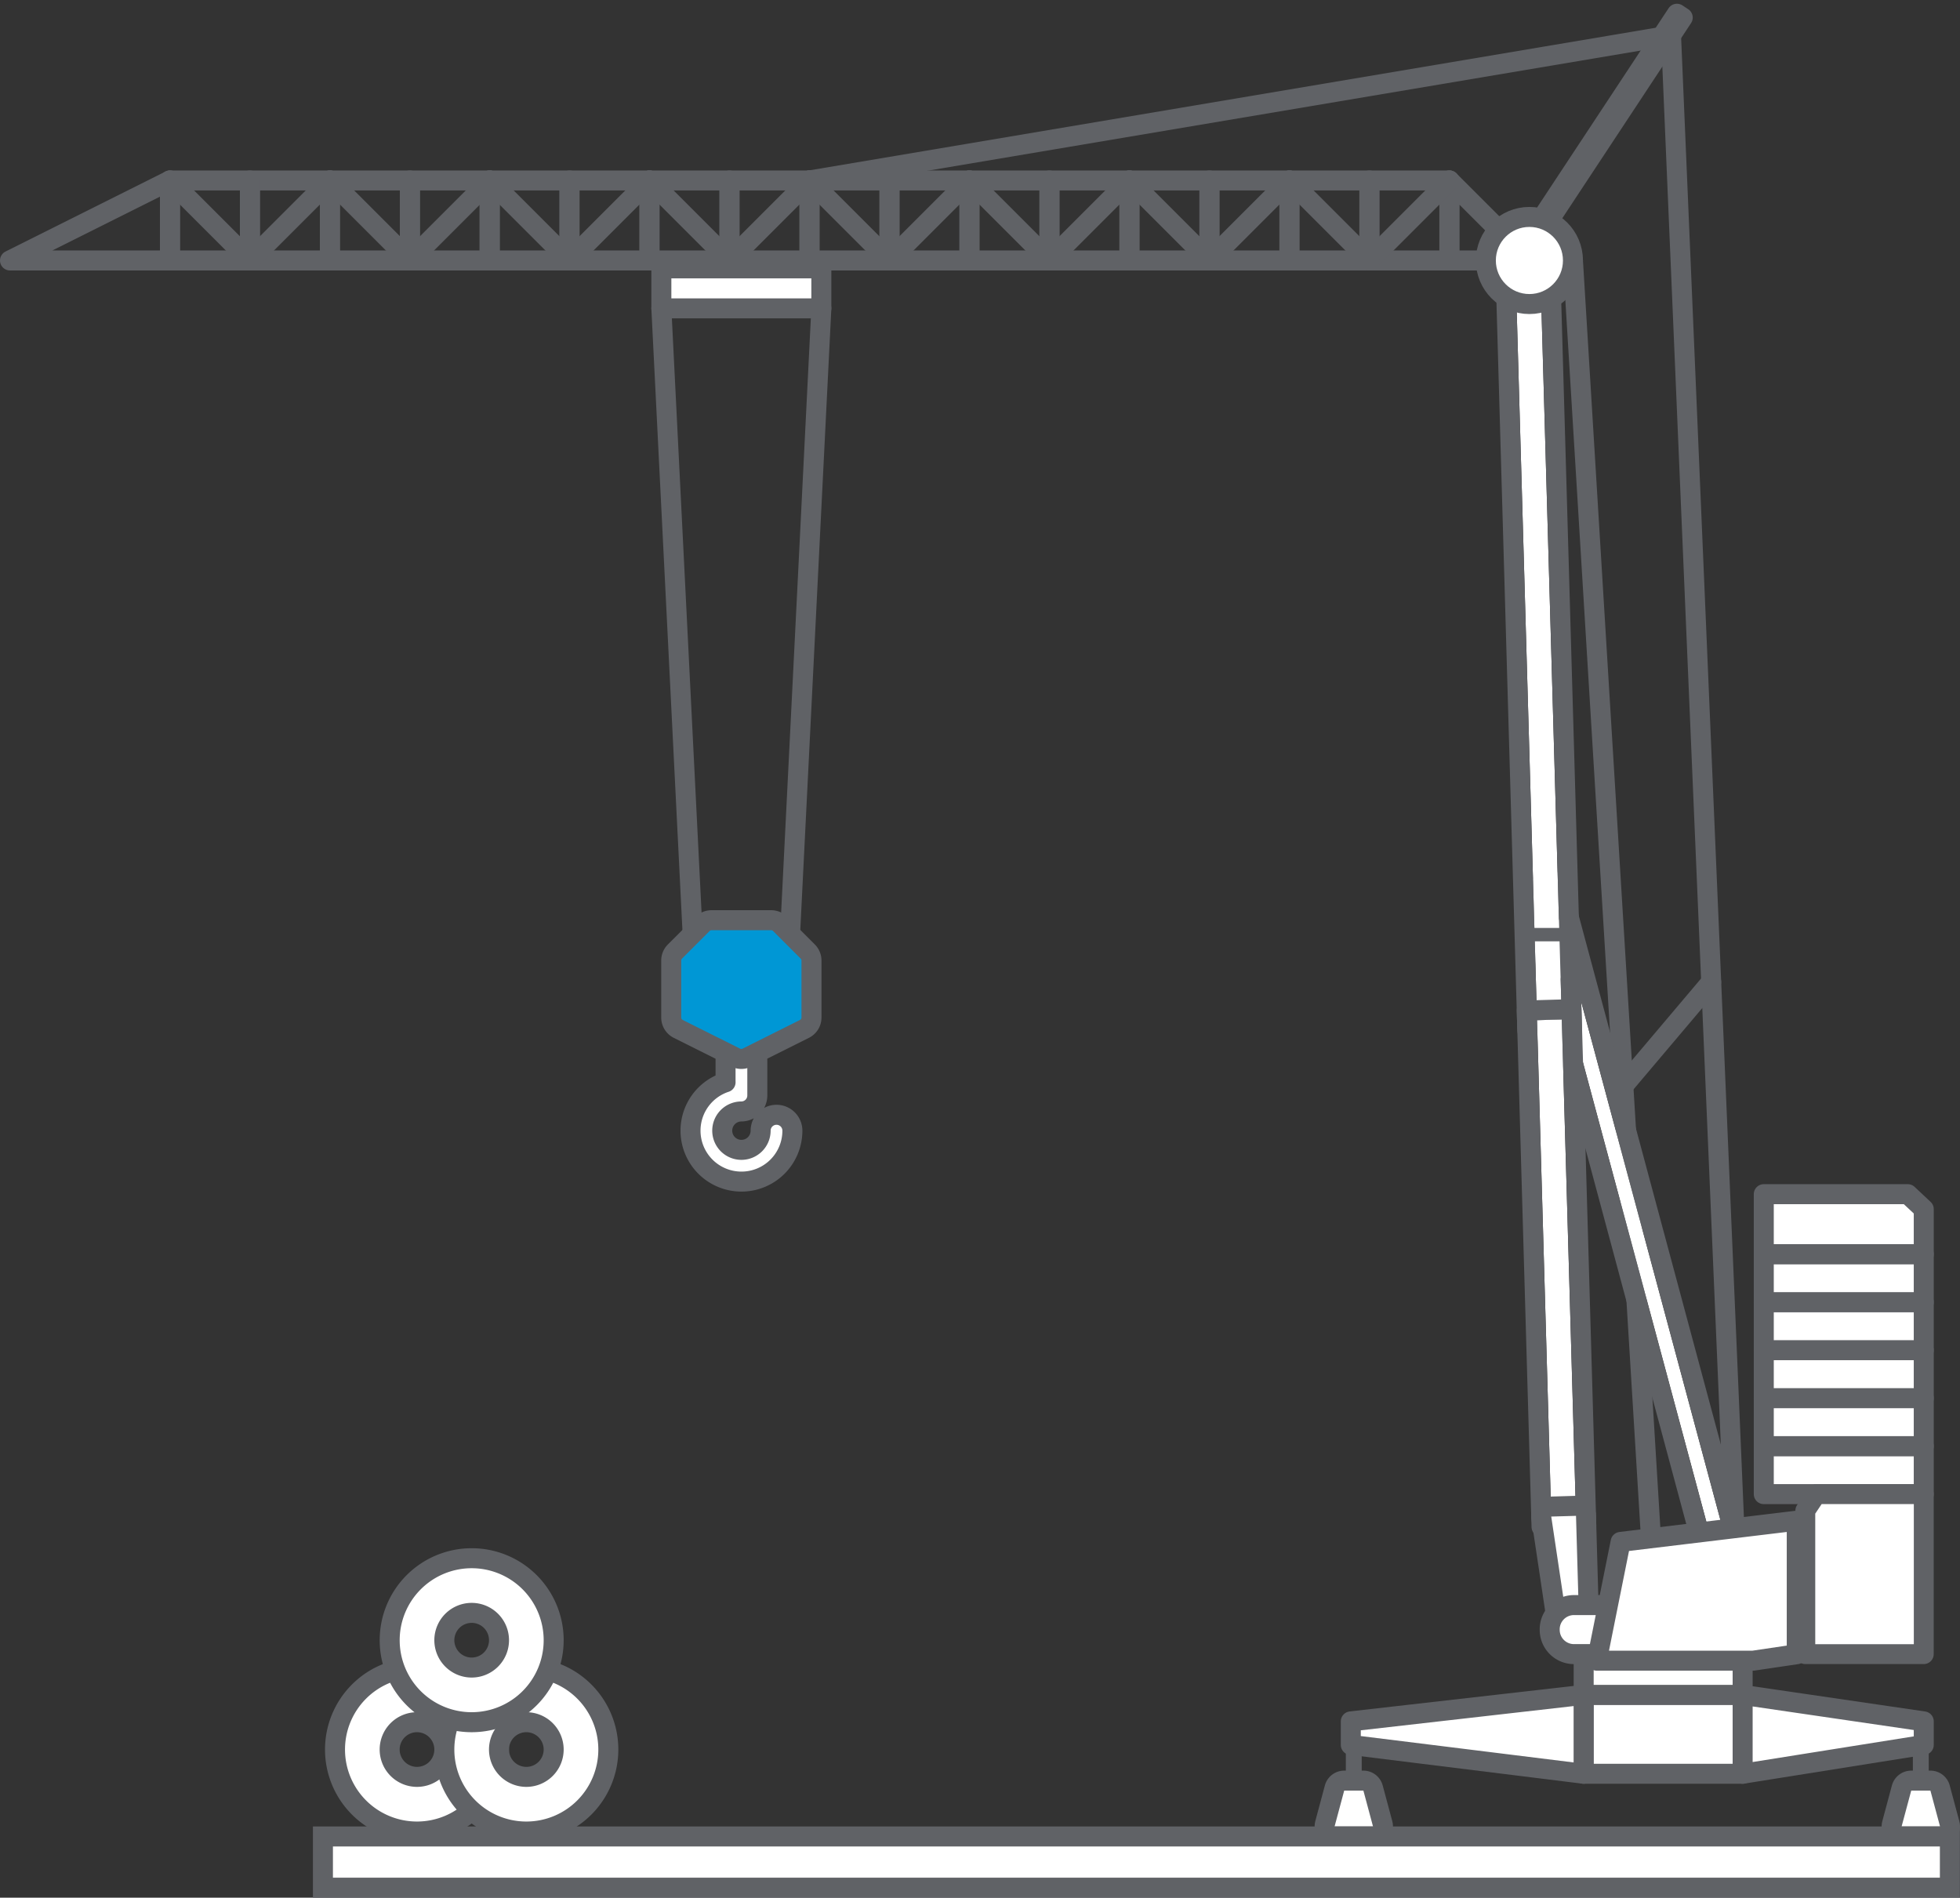 <?xml version="1.0" encoding="UTF-8"?>
<svg xmlns="http://www.w3.org/2000/svg" width="98.009" height="94.896" viewBox="0 0 98.009 94.896">
  <rect x="0" y="0" width="98.009" height="94.896" fill="#333333" stroke="none"/>
  <g id="Grupo_3240" data-name="Grupo 3240" transform="translate(2335.546 -1112.668)">
    <g id="Grupo_3238" data-name="Grupo 3238">
      <line id="Línea_289" data-name="Línea 289" x1="3.97" y1="65.011" transform="translate(-2256.892 1125.693)" fill="#fff" stroke="#606266" stroke-linecap="round" stroke-linejoin="round" stroke-width="1"/>
      <g id="Rectángulo_22272" data-name="Rectángulo 22272" transform="translate(-2248.986 1190.656) rotate(164.964)" fill="#fff" stroke="#606266" stroke-linecap="round" stroke-linejoin="round" stroke-width="1">
        <rect width="0.701" height="34.444" stroke="none"/>
        <rect x="-0.5" y="-0.5" width="1.701" height="35.444" fill="none"/>
      </g>
      <rect id="Rectángulo_22273" data-name="Rectángulo 22273" width="0.294" height="2.315" transform="translate(-2239.35 1202.21) rotate(-180)" fill="#fff" stroke="#606266" stroke-linecap="round" stroke-linejoin="round" stroke-width="0.5"/>
      <rect id="Rectángulo_22274" data-name="Rectángulo 22274" width="0.294" height="2.315" transform="translate(-2267.704 1202.21) rotate(-180)" fill="#fff" stroke="#606266" stroke-linecap="round" stroke-linejoin="round" stroke-width="0.5"/>
      <line id="Línea_290" data-name="Línea 290" x1="1.606" y2="32.138" transform="translate(-2296.081 1128.088)" fill="#fff" stroke="#606266" stroke-linecap="round" stroke-linejoin="round" stroke-width="1"/>
      <line id="Línea_291" data-name="Línea 291" x2="1.606" y2="32.138" transform="translate(-2302.475 1128.088)" fill="#fff" stroke="#606266" stroke-linecap="round" stroke-linejoin="round" stroke-width="1"/>
      <path id="Trazado_5111" data-name="Trazado 5111" d="M-2302.475,1126.088h8v2h-8Z" fill="#fff" stroke="#606266" stroke-linecap="round" stroke-linejoin="round" stroke-width="1"/>
      <rect id="Rectángulo_22275" data-name="Rectángulo 22275" width="7.949" height="3.945" transform="translate(-2248.406 1201.367) rotate(-180)" fill="#fff" stroke="#606266" stroke-linecap="round" stroke-linejoin="round" stroke-width="1"/>
      <rect id="Rectángulo_22276" data-name="Rectángulo 22276" width="7.949" height="2.944" transform="translate(-2248.406 1197.422) rotate(-180)" fill="#fff" stroke="#606266" stroke-linecap="round" stroke-linejoin="round" stroke-width="1"/>
      <path id="Trazado_5259" data-name="Trazado 5259" d="M-2239.349,1198.748l-9.057-1.326v3.945l9.057-1.443Z" fill="#fff" stroke="#606266" stroke-linecap="round" stroke-linejoin="round" stroke-width="1"/>
      <path id="Trazado_5260" data-name="Trazado 5260" d="M-2268,1198.748l11.642-1.326v3.945l-11.642-1.443Z" fill="#fff" stroke="#606266" stroke-linecap="round" stroke-linejoin="round" stroke-width="1"/>
      <g id="Trazado_5261" data-name="Trazado 5261" fill="#fff" stroke-linecap="round" stroke-linejoin="round">
        <path d="M -2237.885 1204.499 L -2238.536 1204.499 L -2239.496 1204.499 L -2240.456 1204.499 L -2241.108 1204.499 L -2240.939 1203.87 L -2240.459 1202.08 L -2240.36 1201.71 L -2239.976 1201.71 L -2239.496 1201.71 L -2239.016 1201.71 L -2238.633 1201.71 L -2238.533 1202.08 L -2238.053 1203.87 L -2237.885 1204.499 Z" stroke="none"/>
        <path d="M -2238.536 1203.999 L -2239.016 1202.21 L -2239.496 1202.21 L -2239.976 1202.21 L -2240.456 1203.999 L -2239.496 1203.999 L -2238.536 1203.999 M -2238.536 1204.999 L -2239.496 1204.999 L -2240.456 1204.999 C -2240.767 1204.999 -2241.06 1204.854 -2241.25 1204.608 C -2241.439 1204.361 -2241.502 1204.04 -2241.422 1203.74 L -2240.942 1201.951 C -2240.825 1201.514 -2240.428 1201.21 -2239.976 1201.21 L -2239.496 1201.21 L -2239.016 1201.21 C -2238.564 1201.21 -2238.168 1201.514 -2238.051 1201.951 L -2237.571 1203.74 C -2237.49 1204.04 -2237.554 1204.361 -2237.743 1204.608 C -2237.932 1204.854 -2238.225 1204.999 -2238.536 1204.999 Z" stroke="none" fill="#606266"/>
      </g>
      <g id="Trazado_5262" data-name="Trazado 5262" fill="#fff" stroke-linecap="round" stroke-linejoin="round">
        <path d="M -2266.239 1204.499 L -2266.89 1204.499 L -2267.85 1204.499 L -2268.81 1204.499 L -2269.462 1204.499 L -2269.293 1203.87 L -2268.813 1202.08 L -2268.714 1201.71 L -2268.33 1201.71 L -2267.85 1201.71 L -2267.37 1201.71 L -2266.987 1201.71 L -2266.887 1202.08 L -2266.407 1203.87 L -2266.239 1204.499 Z" stroke="none"/>
        <path d="M -2266.89 1203.999 L -2267.37 1202.21 L -2267.85 1202.21 L -2268.33 1202.21 L -2268.81 1203.999 L -2267.85 1203.999 L -2266.89 1203.999 M -2266.89 1204.999 L -2267.85 1204.999 L -2268.81 1204.999 C -2269.121 1204.999 -2269.414 1204.854 -2269.604 1204.608 C -2269.793 1204.361 -2269.856 1204.04 -2269.776 1203.74 L -2269.296 1201.951 C -2269.179 1201.514 -2268.782 1201.21 -2268.33 1201.21 L -2267.85 1201.21 L -2267.37 1201.21 C -2266.918 1201.21 -2266.522 1201.514 -2266.405 1201.951 L -2265.925 1203.74 C -2265.844 1204.04 -2265.908 1204.361 -2266.097 1204.608 C -2266.286 1204.854 -2266.579 1204.999 -2266.89 1204.999 Z" stroke="none" fill="#606266"/>
      </g>
      <rect id="Rectángulo_22277" data-name="Rectángulo 22277" width="8" height="2.4" transform="translate(-2239.349 1187.384) rotate(-180)" fill="#fff" stroke="#606266" stroke-linecap="round" stroke-linejoin="round" stroke-width="1"/>
      <rect id="Rectángulo_22278" data-name="Rectángulo 22278" width="8" height="2.4" transform="translate(-2239.349 1184.984) rotate(-180)" fill="#fff" stroke="#606266" stroke-linecap="round" stroke-linejoin="round" stroke-width="1"/>
      <rect id="Rectángulo_22279" data-name="Rectángulo 22279" width="8" height="2.4" transform="translate(-2239.349 1182.584) rotate(-180)" fill="#fff" stroke="#606266" stroke-linecap="round" stroke-linejoin="round" stroke-width="1"/>
      <rect id="Rectángulo_22280" data-name="Rectángulo 22280" width="8" height="2.4" transform="translate(-2239.349 1180.184) rotate(-180)" fill="#fff" stroke="#606266" stroke-linecap="round" stroke-linejoin="round" stroke-width="1"/>
      <rect id="Rectángulo_22281" data-name="Rectángulo 22281" width="8" height="2.4" transform="translate(-2239.349 1177.784) rotate(-180)" fill="#fff" stroke="#606266" stroke-linecap="round" stroke-linejoin="round" stroke-width="1"/>
      <rect id="Rectángulo_22282" data-name="Rectángulo 22282" width="0.738" height="0.185" transform="translate(-2250.17 1189.448) rotate(-180)" fill="#fff" stroke="#606266" stroke-linecap="round" stroke-linejoin="round" stroke-width="0.5"/>
      <g id="Rectángulo_22283" data-name="Rectángulo 22283" transform="translate(-2257.449 1163.649) rotate(178.359)" fill="#fff" stroke="#606266" stroke-linecap="round" stroke-linejoin="round" stroke-width="1">
        <rect width="1.239" height="37.03" stroke="none"/>
        <rect x="-0.5" y="-0.5" width="2.239" height="38.03" fill="none"/>
      </g>
      <g id="Rectángulo_22284" data-name="Rectángulo 22284" transform="translate(-2256.738 1188.47) rotate(178.359)" fill="#fff" stroke="#606266" stroke-linecap="round" stroke-linejoin="round" stroke-width="1">
        <rect width="1.239" height="24.832" stroke="none"/>
        <rect x="-0.5" y="-0.5" width="2.239" height="25.832" fill="none"/>
      </g>
      <g id="Trazado_5263" data-name="Trazado 5263" fill="#fff" stroke-linecap="round" stroke-linejoin="round">
        <path d="M -2257.661 1193.994 L -2257.727 1193.556 L -2258.471 1188.579 L -2258.554 1188.022 L -2257.991 1188.006 L -2256.752 1187.97 L -2256.252 1187.956 L -2256.238 1188.456 L -2256.095 1193.449 L -2256.081 1193.949 L -2256.581 1193.963 L -2257.218 1193.981 L -2257.661 1193.994 Z" stroke="none"/>
        <path d="M -2257.232 1193.482 L -2256.595 1193.463 L -2256.738 1188.47 L -2257.977 1188.505 L -2257.232 1193.482 M -2257.233 1194.482 C -2257.726 1194.482 -2258.148 1194.12 -2258.221 1193.63 L -2258.966 1188.653 C -2259.008 1188.37 -2258.927 1188.083 -2258.743 1187.864 C -2258.56 1187.644 -2258.291 1187.514 -2258.005 1187.506 L -2256.767 1187.47 C -2256.757 1187.47 -2256.747 1187.47 -2256.738 1187.47 C -2256.198 1187.47 -2255.754 1187.899 -2255.739 1188.442 L -2255.596 1193.435 C -2255.588 1193.7 -2255.686 1193.957 -2255.868 1194.15 C -2256.05 1194.343 -2256.302 1194.455 -2256.567 1194.463 L -2257.204 1194.481 C -2257.213 1194.481 -2257.223 1194.482 -2257.233 1194.482 Z" stroke="none" fill="#606266"/>
      </g>
      <line id="Línea_292" data-name="Línea 292" x1="4.393" y2="5.196" transform="translate(-2254.371 1161.775)" fill="#fff" stroke="#606266" stroke-linecap="round" stroke-linejoin="round" stroke-width="1"/>
      <rect id="Rectángulo_22285" data-name="Rectángulo 22285" width="1.981" height="0.669" transform="translate(-2259.366 1159.071)" fill="#606266"/>
      <g id="Grupo_3237" data-name="Grupo 3237">
        <g id="Grupo_3236" data-name="Grupo 3236">
          <rect id="Rectángulo_22286" data-name="Rectángulo 22286" width="4" height="4" transform="translate(-2263.07 1121.693) rotate(90)" fill="none" stroke="#606266" stroke-linecap="round" stroke-linejoin="round" stroke-width="1"/>
          <path id="Trazado_5264" data-name="Trazado 5264" d="M-2259.07,1125.693l-4-4v4Z" fill="none" stroke="#606266" stroke-linecap="round" stroke-linejoin="round" stroke-width="1"/>
          <rect id="Rectángulo_22287" data-name="Rectángulo 22287" width="4" height="4" transform="translate(-2267.07 1121.693) rotate(90)" fill="none" stroke="#606266" stroke-linecap="round" stroke-linejoin="round" stroke-width="1"/>
          <rect id="Rectángulo_22288" data-name="Rectángulo 22288" width="4" height="4" transform="translate(-2271.069 1121.693) rotate(90)" fill="none" stroke="#606266" stroke-linecap="round" stroke-linejoin="round" stroke-width="1"/>
          <rect id="Rectángulo_22289" data-name="Rectángulo 22289" width="4" height="4" transform="translate(-2275.069 1121.693) rotate(90)" fill="none" stroke="#606266" stroke-linecap="round" stroke-linejoin="round" stroke-width="1"/>
          <rect id="Rectángulo_22290" data-name="Rectángulo 22290" width="4" height="4" transform="translate(-2279.069 1121.693) rotate(90)" fill="none" stroke="#606266" stroke-linecap="round" stroke-linejoin="round" stroke-width="1"/>
          <rect id="Rectángulo_22291" data-name="Rectángulo 22291" width="4" height="4" transform="translate(-2283.069 1121.693) rotate(90)" fill="none" stroke="#606266" stroke-linecap="round" stroke-linejoin="round" stroke-width="1"/>
          <rect id="Rectángulo_22292" data-name="Rectángulo 22292" width="4" height="4" transform="translate(-2287.069 1121.693) rotate(90)" fill="none" stroke="#606266" stroke-linecap="round" stroke-linejoin="round" stroke-width="1"/>
          <rect id="Rectángulo_22293" data-name="Rectángulo 22293" width="4" height="4" transform="translate(-2291.066 1121.693) rotate(90)" fill="none" stroke="#606266" stroke-linecap="round" stroke-linejoin="round" stroke-width="1"/>
          <rect id="Rectángulo_22294" data-name="Rectángulo 22294" width="4" height="4" transform="translate(-2295.069 1121.693) rotate(90)" fill="none" stroke="#606266" stroke-linecap="round" stroke-linejoin="round" stroke-width="1"/>
          <rect id="Rectángulo_22295" data-name="Rectángulo 22295" width="4" height="4" transform="translate(-2299.069 1121.693) rotate(90)" fill="none" stroke="#606266" stroke-linecap="round" stroke-linejoin="round" stroke-width="1"/>
          <rect id="Rectángulo_22296" data-name="Rectángulo 22296" width="4" height="4" transform="translate(-2303.069 1121.693) rotate(90)" fill="none" stroke="#606266" stroke-linecap="round" stroke-linejoin="round" stroke-width="1"/>
          <rect id="Rectángulo_22297" data-name="Rectángulo 22297" width="4" height="4" transform="translate(-2307.069 1121.693) rotate(90)" fill="none" stroke="#606266" stroke-linecap="round" stroke-linejoin="round" stroke-width="1"/>
          <path id="Trazado_5265" data-name="Trazado 5265" d="M-2327.046,1125.693v-4l-8,4Z" fill="none" stroke="#606266" stroke-linecap="round" stroke-linejoin="round" stroke-width="1"/>
          <line id="Línea_293" data-name="Línea 293" x1="4" y2="4" transform="translate(-2267.07 1121.693)" fill="none" stroke="#606266" stroke-linecap="round" stroke-linejoin="round" stroke-width="1"/>
          <line id="Línea_294" data-name="Línea 294" x2="4" y2="4" transform="translate(-2271.063 1121.693)" fill="none" stroke="#606266" stroke-linecap="round" stroke-linejoin="round" stroke-width="1"/>
          <line id="Línea_295" data-name="Línea 295" x1="4" y2="4" transform="translate(-2275.073 1121.693)" fill="none" stroke="#606266" stroke-linecap="round" stroke-linejoin="round" stroke-width="1"/>
          <line id="Línea_296" data-name="Línea 296" x2="4" y2="4" transform="translate(-2279.066 1121.693)" fill="none" stroke="#606266" stroke-linecap="round" stroke-linejoin="round" stroke-width="1"/>
          <line id="Línea_297" data-name="Línea 297" x1="4" y2="4" transform="translate(-2283.073 1121.693)" fill="none" stroke="#606266" stroke-linecap="round" stroke-linejoin="round" stroke-width="1"/>
          <line id="Línea_298" data-name="Línea 298" x2="4" y2="4" transform="translate(-2287.066 1121.693)" fill="none" stroke="#606266" stroke-linecap="round" stroke-linejoin="round" stroke-width="1"/>
          <line id="Línea_299" data-name="Línea 299" x1="4" y2="4" transform="translate(-2291.073 1121.693)" fill="none" stroke="#606266" stroke-linecap="round" stroke-linejoin="round" stroke-width="1"/>
          <line id="Línea_300" data-name="Línea 300" x1="4" y1="4" transform="translate(-2295.069 1121.693)" fill="none" stroke="#606266" stroke-linecap="round" stroke-linejoin="round" stroke-width="1"/>
          <line id="Línea_301" data-name="Línea 301" x1="4" y2="4" transform="translate(-2299.073 1121.693)" fill="none" stroke="#606266" stroke-linecap="round" stroke-linejoin="round" stroke-width="1"/>
          <line id="Línea_302" data-name="Línea 302" x2="4" y2="4" transform="translate(-2303.066 1121.693)" fill="none" stroke="#606266" stroke-linecap="round" stroke-linejoin="round" stroke-width="1"/>
          <line id="Línea_303" data-name="Línea 303" x1="4" y2="4" transform="translate(-2307.073 1121.693)" fill="none" stroke="#606266" stroke-linecap="round" stroke-linejoin="round" stroke-width="1"/>
          <line id="Línea_304" data-name="Línea 304" x2="4" y2="4" transform="translate(-2311.066 1121.693)" fill="none" stroke="#606266" stroke-linecap="round" stroke-linejoin="round" stroke-width="1"/>
          <rect id="Rectángulo_22298" data-name="Rectángulo 22298" width="4" height="4" transform="translate(-2311.049 1121.693) rotate(90)" fill="none" stroke="#606266" stroke-linecap="round" stroke-linejoin="round" stroke-width="1"/>
          <rect id="Rectángulo_22299" data-name="Rectángulo 22299" width="4" height="4" transform="translate(-2315.049 1121.693) rotate(90)" fill="none" stroke="#606266" stroke-linecap="round" stroke-linejoin="round" stroke-width="1"/>
          <rect id="Rectángulo_22300" data-name="Rectángulo 22300" width="4" height="4" transform="translate(-2319.049 1121.693) rotate(90)" fill="none" stroke="#606266" stroke-linecap="round" stroke-linejoin="round" stroke-width="1"/>
          <rect id="Rectángulo_22301" data-name="Rectángulo 22301" width="4" height="4" transform="translate(-2323.049 1121.693) rotate(90)" fill="none" stroke="#606266" stroke-linecap="round" stroke-linejoin="round" stroke-width="1"/>
          <line id="Línea_305" data-name="Línea 305" x1="4" y2="4" transform="translate(-2315.049 1121.693)" fill="none" stroke="#606266" stroke-linecap="round" stroke-linejoin="round" stroke-width="1"/>
          <line id="Línea_306" data-name="Línea 306" x2="4" y2="4" transform="translate(-2319.042 1121.693)" fill="none" stroke="#606266" stroke-linecap="round" stroke-linejoin="round" stroke-width="1"/>
          <line id="Línea_307" data-name="Línea 307" x1="4" y2="4" transform="translate(-2323.052 1121.693)" fill="none" stroke="#606266" stroke-linecap="round" stroke-linejoin="round" stroke-width="1"/>
          <line id="Línea_308" data-name="Línea 308" x2="4" y2="4" transform="translate(-2327.046 1121.693)" fill="none" stroke="#606266" stroke-linecap="round" stroke-linejoin="round" stroke-width="1"/>
        </g>
        <rect id="Rectángulo_22302" data-name="Rectángulo 22302" width="0.347" height="14.434" transform="matrix(-0.835, -0.551, 0.551, -0.835, -2259.355, 1125.599)" fill="#fff" stroke="#606266" stroke-linecap="round" stroke-linejoin="round" stroke-width="1"/>
        <path id="Trazado_5266" data-name="Trazado 5266" d="M-2295.066,1121.693l43.079-7.259,3.238,76.316" fill="none" stroke="#606266" stroke-linecap="round" stroke-linejoin="round" stroke-width="1"/>
        <circle id="Elipse_315" data-name="Elipse 315" cx="2.178" cy="2.178" r="2.178" transform="translate(-2261.247 1123.516)" fill="#fff" stroke="#606266" stroke-linecap="round" stroke-linejoin="round" stroke-width="1"/>
      </g>
      <path id="Trazado_5267" data-name="Trazado 5267" d="M-2245.272,1188.208v7.177h5.923v-8h-5.372Z" fill="#fff" stroke="#606266" stroke-linecap="round" stroke-linejoin="round" stroke-width="0.994"/>
      <path id="Trazado_5268" data-name="Trazado 5268" d="M-2258.054,1194.146v.025a1.213,1.213,0,0,0,1.212,1.213h1.267l.492-2.452h-1.759A1.213,1.213,0,0,0-2258.054,1194.146Z" fill="#fff" stroke="#606266" stroke-linecap="round" stroke-linejoin="round" stroke-width="1"/>
      <path id="Trazado_5269" data-name="Trazado 5269" d="M-2255.7,1195.712h7.823l2.177-.322v-6.678l-8.807,1.061-.657,3.271-.452,2.254Z" fill="#fff" stroke="#606266" stroke-linecap="round" stroke-linejoin="round" stroke-width="1"/>
      <path id="Trazado_5270" data-name="Trazado 5270" d="M-2247.349,1172.384v3h8v-2.25l-.8-.75Z" fill="#fff" stroke="#606266" stroke-linecap="round" stroke-linejoin="round" stroke-width="1"/>
      <path id="Trazado_5124" data-name="Trazado 5124" d="M-2299.265,1166.784V1165.7a.793.793,0,0,1,.794-.794.794.794,0,0,1,.794.794v1.754a.8.8,0,0,1-.794.794h0a.96.96,0,0,0-.96.96.96.96,0,0,0,.96.96.96.96,0,0,0,.96-.96.793.793,0,0,1,.794-.794.794.794,0,0,1,.794.794h0a2.546,2.546,0,0,1-2.547,2.547,2.547,2.547,0,0,1-2.547-2.547,2.546,2.546,0,0,1,1.753-2.42Z" fill="#fff" stroke="#606266" stroke-linejoin="round" stroke-width="1"/>
      <path id="Trazado_5134" data-name="Trazado 5134" d="M-2295.154,1160.251l-1.381-1.381a.636.636,0,0,0-.449-.186h-2.981a.634.634,0,0,0-.449.186l-1.382,1.381a.635.635,0,0,0-.186.449v2.851a.635.635,0,0,0,.351.568l2.872,1.436a.638.638,0,0,0,.568,0l2.872-1.436a.635.635,0,0,0,.351-.568V1160.7A.635.635,0,0,0-2295.154,1160.251Z" fill="#0097d5" stroke="#606266" stroke-linejoin="round" stroke-width="1"/>
    </g>
    <rect id="Rectángulo_22113" data-name="Rectángulo 22113" width="81.355" height="2.562" transform="translate(-2319.398 1204.502)" fill="#fff" stroke="#606266" stroke-miterlimit="10" stroke-width="1"/>
    <g id="Grupo_3239" data-name="Grupo 3239">
      <path id="Trazado_5146" data-name="Trazado 5146" d="M-2314.694,1204.256a4.1,4.1,0,0,1-4.1-4.1,4.1,4.1,0,0,1,4.1-4.1,4.1,4.1,0,0,1,4.1,4.1h0A4.1,4.1,0,0,1-2314.694,1204.256Zm0-5.467a1.367,1.367,0,0,0-1.367,1.367,1.367,1.367,0,0,0,1.367,1.367,1.367,1.367,0,0,0,1.367-1.367,1.367,1.367,0,0,0-1.367-1.367Z" fill="#fff" stroke="#606266" stroke-miterlimit="10" stroke-width="1"/>
      <path id="Trazado_5147" data-name="Trazado 5147" d="M-2309.227,1204.256a4.1,4.1,0,0,1-4.1-4.1,4.1,4.1,0,0,1,4.1-4.1,4.1,4.1,0,0,1,4.1,4.1h0A4.1,4.1,0,0,1-2309.227,1204.256Zm0-5.467a1.367,1.367,0,0,0-1.367,1.367,1.367,1.367,0,0,0,1.367,1.367,1.367,1.367,0,0,0,1.367-1.367,1.367,1.367,0,0,0-1.367-1.367Z" fill="#fff" stroke="#606266" stroke-miterlimit="10" stroke-width="1"/>
      <path id="Trazado_5148" data-name="Trazado 5148" d="M-2311.96,1198.789a4.1,4.1,0,0,1-4.1-4.1,4.1,4.1,0,0,1,4.1-4.1,4.1,4.1,0,0,1,4.1,4.1h0A4.1,4.1,0,0,1-2311.96,1198.789Zm0-5.467a1.367,1.367,0,0,0-1.367,1.367,1.367,1.367,0,0,0,1.367,1.367,1.367,1.367,0,0,0,1.367-1.367,1.367,1.367,0,0,0-1.367-1.367Z" fill="#fff" stroke="#606266" stroke-miterlimit="10" stroke-width="1"/>
    </g>
  </g>
</svg>
